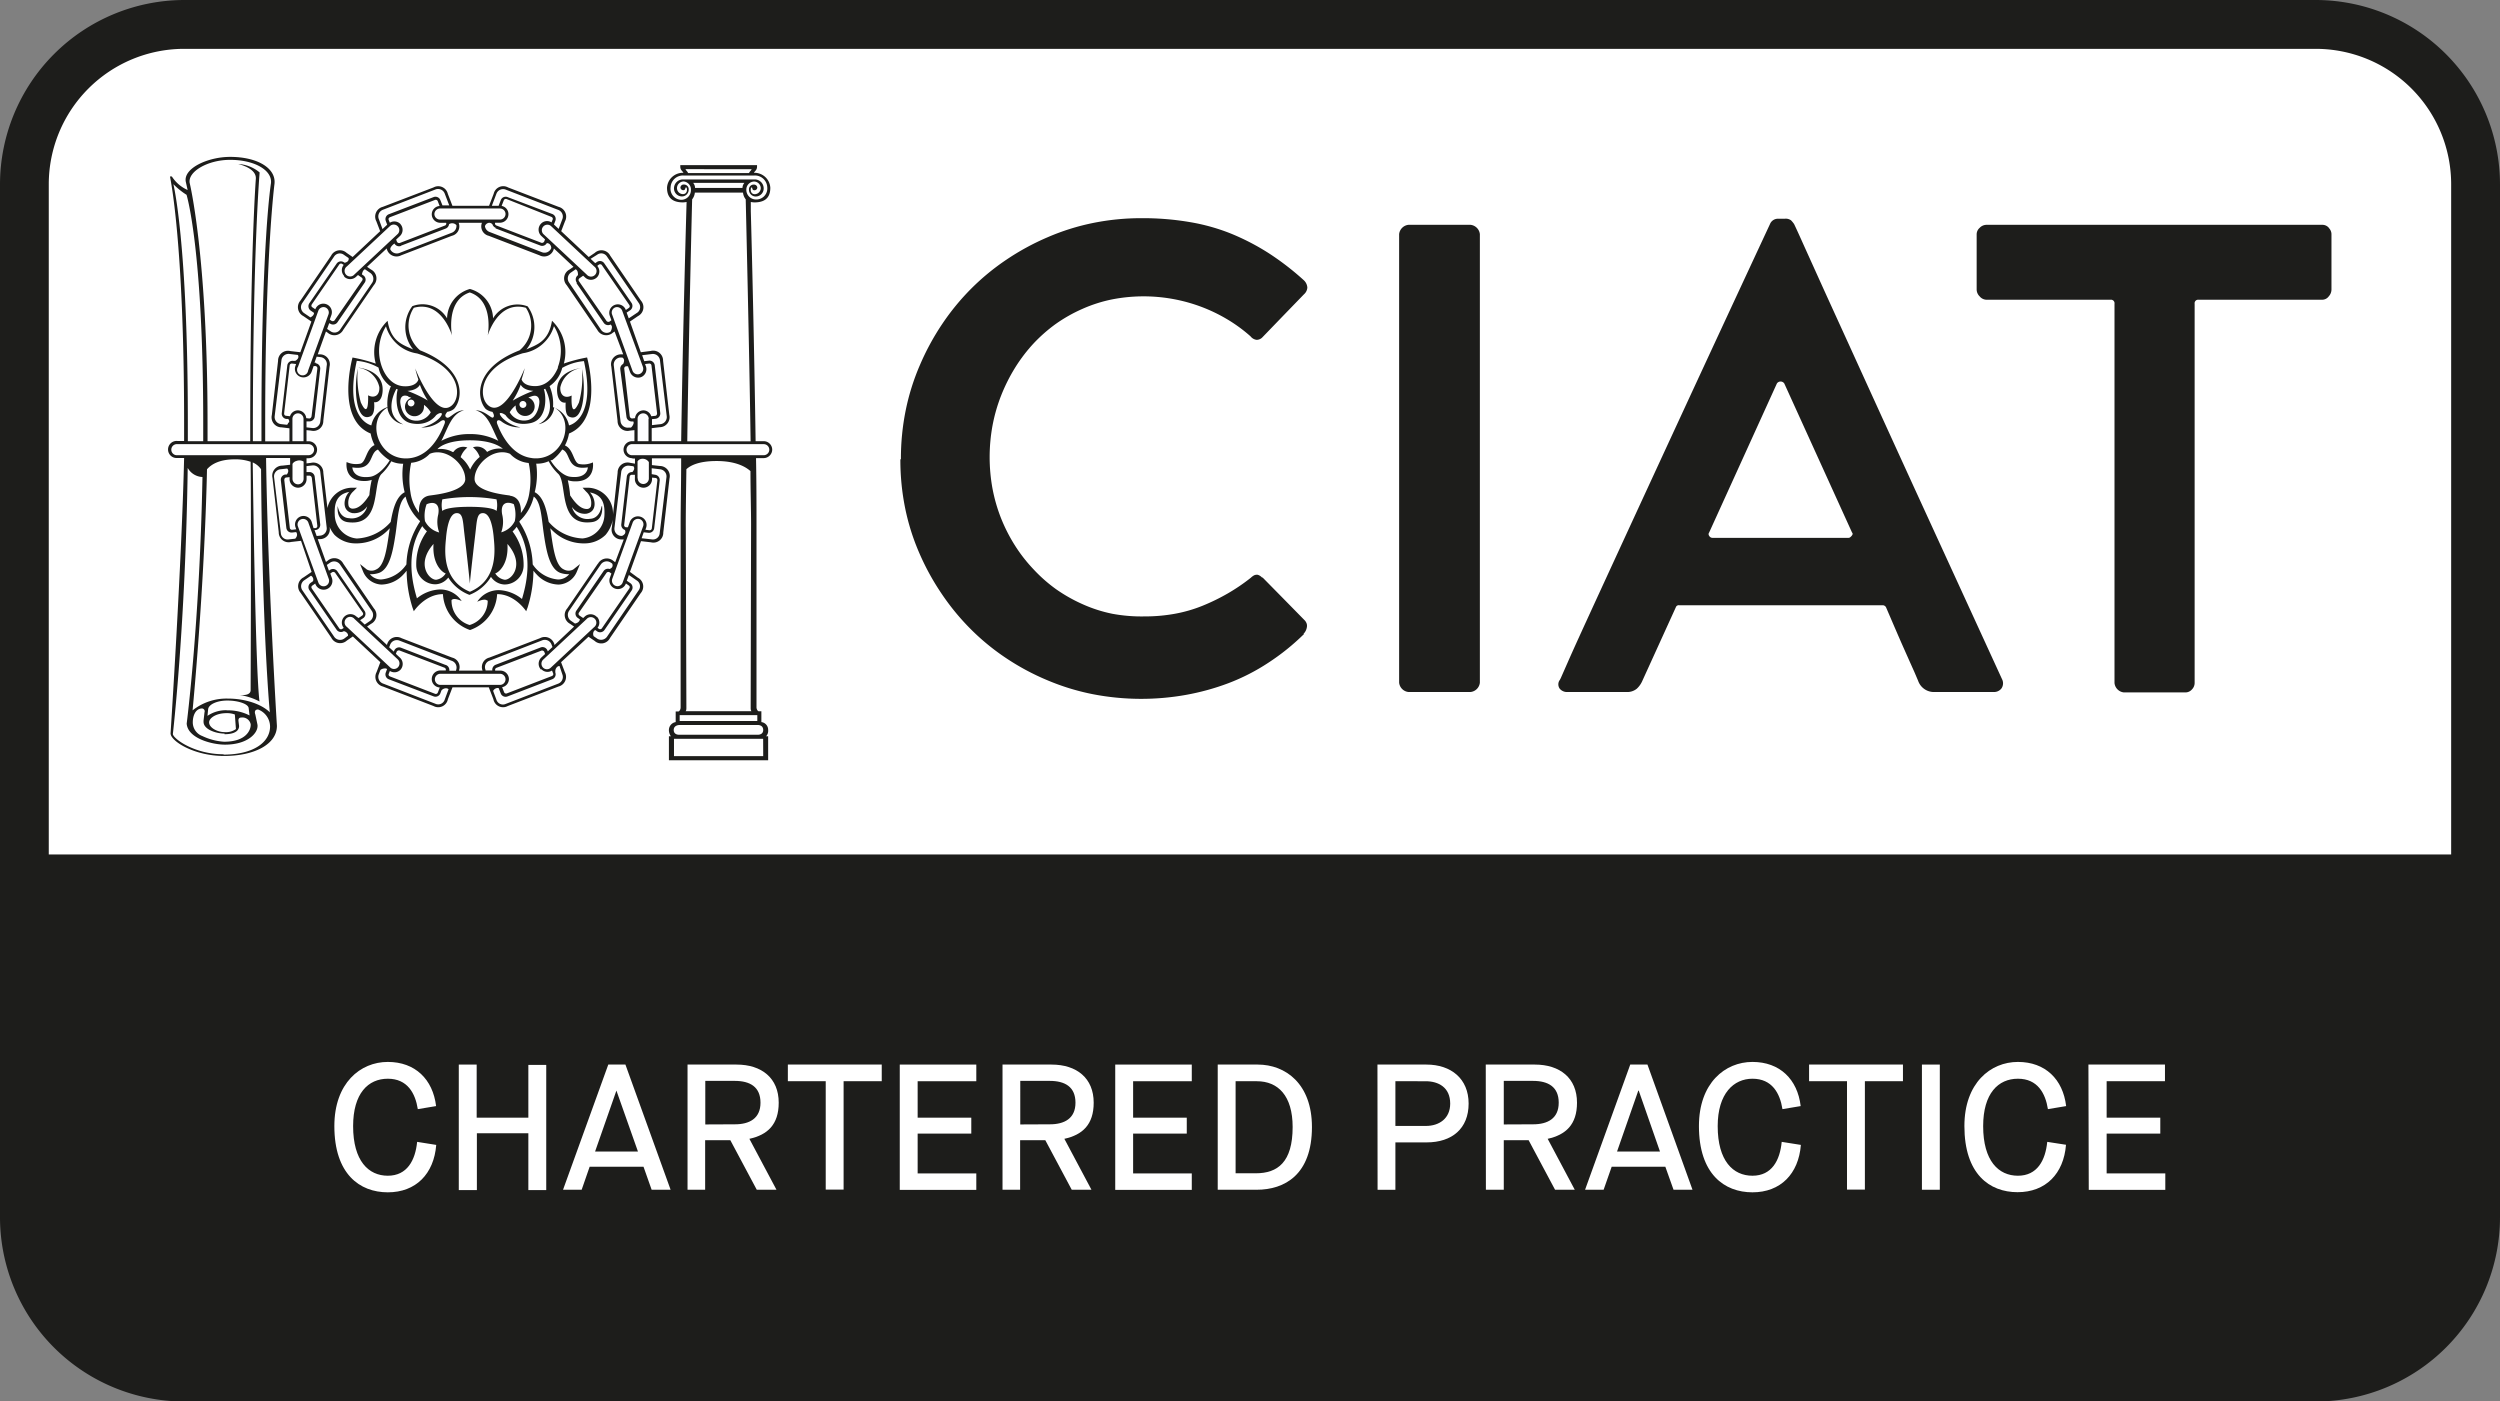 <svg xmlns="http://www.w3.org/2000/svg" viewBox="0 0 369.07 206.9"><rect x="0" y="0" width="369.07" height="206.9" fill="#808080" stroke="none"/><defs><style>.cls-1{fill:#fff;}.cls-2{fill:#1d1d1b;}</style></defs><g id="Layer_2" data-name="Layer 2"><g id="Layer_1-2" data-name="Layer 1"><path class="cls-1" d="M27.21,3.6A23.63,23.63,0,0,0,3.6,27.21V129.74H365.47V27.21A23.63,23.63,0,0,0,341.86,3.6"/><path class="cls-2" d="M369.07,128.24v-101A27.25,27.25,0,0,0,341.86,0H27.21A27.25,27.25,0,0,0,0,27.21v101H0v51.45A27.21,27.21,0,0,0,27.21,206.9H341.86a27.21,27.21,0,0,0,27.21-27.21V128.24ZM7.2,27.21a20,20,0,0,1,20-20H341.86a20,20,0,0,1,20,20v98.93H7.2Z"/><path class="cls-2" d="M133,67.77a35.85,35.85,0,0,1,.7-7.16,33.7,33.7,0,0,1,2.11-6.73,36.87,36.87,0,0,1,3.3-6.07,35.1,35.1,0,0,1,4.28-5.21,34.6,34.6,0,0,1,5.21-4.28,36.47,36.47,0,0,1,6.07-3.3,33.7,33.7,0,0,1,6.73-2.11,35.85,35.85,0,0,1,7.16-.7,40.94,40.94,0,0,1,7.11.58,29.25,29.25,0,0,1,6.14,1.73,34.83,34.83,0,0,1,5.51,2.87,40.41,40.41,0,0,1,5.18,4,1.62,1.62,0,0,1,.5,1.06,1.44,1.44,0,0,1-.5,1l-3.05,3.15-3.05,3.16a1.19,1.19,0,0,1-.89.41,1.34,1.34,0,0,1-.89-.51,22.39,22.39,0,0,0-3.46-2.53,23.88,23.88,0,0,0-3.88-1.86,24.28,24.28,0,0,0-13.16-1.06,21,21,0,0,0-4.37,1.41,22.48,22.48,0,0,0-3.9,2.21,22.77,22.77,0,0,0-3.3,2.91,23.68,23.68,0,0,0-2.68,3.52,25.83,25.83,0,0,0-2.05,4.07,24.5,24.5,0,0,0-1.29,4.46,25.85,25.85,0,0,0,0,9.39,24.09,24.09,0,0,0,1.29,4.42,24.53,24.53,0,0,0,2.06,4,22.85,22.85,0,0,0,2.72,3.47A22.29,22.29,0,0,0,155.93,87a23.2,23.2,0,0,0,3.9,2.2,20.74,20.74,0,0,0,4.38,1.41A23.53,23.53,0,0,0,169,91a24.61,24.61,0,0,0,4.44-.39,20.6,20.6,0,0,0,4.08-1.18,29.94,29.94,0,0,0,3.73-1.82,28,28,0,0,0,3.41-2.32,2.11,2.11,0,0,1,.49-.36,1,1,0,0,1,.5-.08A1.25,1.25,0,0,1,186,85a1.28,1.28,0,0,1,.35.31v-.1l3.15,3.2,3.15,3.21a1.44,1.44,0,0,1,.27.5,1.18,1.18,0,0,1,0,.53,1.82,1.82,0,0,1-.18.51,1.85,1.85,0,0,1-.32.43h.1a33.69,33.69,0,0,1-5.31,4.27,30.24,30.24,0,0,1-5.87,3,35.55,35.55,0,0,1-6.29,1.73,37.5,37.5,0,0,1-13.73-.11,34.25,34.25,0,0,1-6.73-2.07,35.6,35.6,0,0,1-6.07-3.26,33.94,33.94,0,0,1-5.21-4.27,35,35,0,0,1-4.28-5.2,36.48,36.48,0,0,1-3.3-6,33.14,33.14,0,0,1-2.11-6.69,35.78,35.78,0,0,1-.7-7.16"/><path class="cls-2" d="M206.55,34.57a1.55,1.55,0,0,1,1.38-1.38h9.16a1.55,1.55,0,0,1,1.38,1.38v66.21a1.55,1.55,0,0,1-1.38,1.38h-9.16a1.55,1.55,0,0,1-1.38-1.38Z"/><path class="cls-2" d="M295.57,100.29a1.34,1.34,0,0,1-.09,1.33,1.38,1.38,0,0,1-1.18.54h-8.68a2.47,2.47,0,0,1-2.46-1.68l-.59-1.38c-.33-.72-.8-1.79-1.43-3.2s-1.53-3.5-2.71-6.25a.57.57,0,0,0-.49-.3H247.89a.45.45,0,0,0-.49.3l-4.93,10.83a3.45,3.45,0,0,1-.83,1.19,2.22,2.22,0,0,1-1.53.49h-8.67a1.4,1.4,0,0,1-1.18-.49,1.1,1.1,0,0,1,0-1.28c0,.06,0,0,.14-.25l1-2.27q.84-1.92,2.71-6t5.32-11.57q3.45-7.49,8.77-19t13.1-28.22a1.26,1.26,0,0,1,1.18-.79h1a1.33,1.33,0,0,1,.93.24,4,4,0,0,1,.45.55c.19.39.57,1.21,1.13,2.46s1.46,3.23,2.71,6,3,6.58,5.27,11.57,5.16,11.32,8.67,19l12.95,28.23M272.92,79.4c.13,0,.27-.1.44-.3s.18-.36.05-.49l-10-22a.66.66,0,0,0-1.09,0l-10,22a.4.4,0,0,0,0,.49.56.56,0,0,0,.55.3Z"/><path class="cls-2" d="M343.79,33.64a1.34,1.34,0,0,1,.4.93v8.18a1.51,1.51,0,0,1-.4,1,1.21,1.21,0,0,1-1,.5H324.58a.52.52,0,0,0-.59.59v56a1.37,1.37,0,0,1-.39.93,1.27,1.27,0,0,1-1,.45h-9.06a1.55,1.55,0,0,1-1.38-1.38v-56a.52.52,0,0,0-.59-.59H293.25a1.35,1.35,0,0,1-1-.5,1.43,1.43,0,0,1-.44-1V34.57a1.27,1.27,0,0,1,.44-.93,1.4,1.4,0,0,1,1-.45h49.56a1.25,1.25,0,0,1,1,.45"/><path class="cls-2" d="M93.4,67.2a.82.82,0,1,1,0-1.63h19.35a.82.82,0,0,1,.82.81.82.82,0,0,1-.82.82Zm7.84,10.22c0-2.39.05-5.17.09-8.15.6-.56,1.86-1.21,4.46-1.21,2.83,0,4.31.86,5,1.49,0,2.88.09,5.55.09,7.87l-.06,27.12c0,.35.11.45.11.45h-9.71s.11-.07.11-.45Zm10.56,28.15v.87H100.34v-.87H111.8Zm.87,2.2c0,.76-.84.7-.84.7H100.29s-.83.06-.83-.7.87-.74.87-.74h11.46s.88-.08.88.74m0,3.86H99.5v-2.56h13.16ZM97.46,69.28a1.06,1.06,0,0,1,.93,1.16l-1,8.27a1,1,0,0,1-1.16.92l-1.51-.17.31-.88.71.08a.78.78,0,0,0,.84-.7l.81-7a.78.78,0,0,0-.66-.87L96.21,70v-.87ZM91.92,86a.81.81,0,1,1-1.53-.55l3-8.27a.84.84,0,0,1,1.07-.54.82.82,0,0,1,.47,1.09ZM94,85.69a1,1,0,0,1,.28,1.46L89.61,94a1.06,1.06,0,0,1-1.46.27l-.51-.35a.82.82,0,0,1,0-.68.52.52,0,0,1,.24-.23l.24.17A.78.78,0,0,0,89.24,93l4-5.82a.78.78,0,0,0-.17-1.08l-.54-.37.31-.84ZM81.32,98.56a.81.81,0,0,1-1.15,0,.83.83,0,0,1,0-1.16l6.42-6a.82.82,0,1,1,1.11,1.19Zm1.7,1a1.05,1.05,0,0,1-.6,1.36l-7.77,3a1,1,0,0,1-1.36-.61L72.8,102a.78.78,0,0,1,.5-.41.49.49,0,0,1,.32,0l.31.8a.77.77,0,0,0,1,.42l6.58-2.53a.77.77,0,0,0,.47-1l0-.14a.84.84,0,0,1,.27-.68.51.51,0,0,1,.35-.14Zm-18,1.55a.82.82,0,1,1,0-1.64h8.79a.82.82,0,1,1,0,1.64Zm.63,2.18a1,1,0,0,1-1.36.61l-7.77-3a1.05,1.05,0,0,1-.6-1.36l.24-.64a1.13,1.13,0,0,1,.75-.22.35.35,0,0,1,.23.1l-.19.51a.77.77,0,0,0,.47,1L64,102.8a.77.77,0,0,0,1-.42l.17-.45a.87.87,0,0,1,.72-.32.51.51,0,0,1,.33.14ZM51.21,92.55a.82.82,0,1,1,1.11-1.19l6.42,6a.83.83,0,0,1,0,1.16.81.81,0,0,1-1.15,0Zm.47,1.13,0,0v0l0,0Zm-.89.61A1.06,1.06,0,0,1,49.33,94l-4.7-6.87a1.06,1.06,0,0,1,.28-1.46l1-.68a.68.68,0,0,1,.3.34.67.67,0,0,1,0,.47l-.36.25a.78.78,0,0,0-.17,1.08l4,5.82a.78.78,0,0,0,1.07.23l0,0a.78.78,0,0,1,.45.23.54.54,0,0,1,.18.44ZM44,77.76a.82.82,0,1,1,1.54-.55l3,8.27A.81.81,0,1,1,47,86Zm.13,1.7,0-.11,0,.11Zm-.51.06-1,.11a1,1,0,0,1-1.16-.92l-1-8.27a1.06,1.06,0,0,1,.93-1.16l1-.11a.48.48,0,0,1,.13.54.81.81,0,0,1-.19.34l-.21,0a.78.78,0,0,0-.66.87l.81,7a.78.78,0,0,0,.84.7l.61-.07a.62.62,0,0,1,.13.43.79.79,0,0,1-.24.5M44,72a1.28,1.28,0,0,0,1.26-1.27v-.51l.42,0s.31,0,.36.37l.8,7a.31.31,0,0,1-.27.38l-.28,0L46,77a1.28,1.28,0,0,0-1.61-.76,1.26,1.26,0,0,0-.75,1.64l.09.26-.59.07a.32.32,0,0,1-.36-.32l-.81-7c0-.4.28-.39.28-.4l.5-.05v.2A1.27,1.27,0,0,0,44,72m.82-3.86v2.54a.82.82,0,1,1-1.64,0v-2.2a1,1,0,0,1,.58-.43,1.22,1.22,0,0,1,1.06.09M26.2,67.2a.82.82,0,1,1,0-1.63H45.55a.82.82,0,0,1,.82.81.82.82,0,0,1-.82.82Zm13.68,38c-1.31-1.32-3.83-2.07-6.21-2.07a8.06,8.06,0,0,0-5.24,1.74s1.74-17.79,2.13-35.59c.55-.64,1.71-1.47,4.1-1.47a6.83,6.83,0,0,1,2.34.36c.1,9.78,0,33.64,0,33.64.07,1-1.49.82-2,.75a9,9,0,0,1,3.31,1c-.58-4.48-.93-29.94-1-35.29a2.91,2.91,0,0,1,1.23,1c.18,24.21,1.29,35.87,1.29,35.87m-5,2.49a2.51,2.51,0,0,1-1.69.45c-1.05,0-2.27-.64-2.27-1.44,0-.62,1-1.36,2.59-1.36a3.29,3.29,0,0,1,1.21.2Zm-1.37-2.78a4.82,4.82,0,0,0-2.83.83l.1-1c.1-.69,1.3-1.26,2.84-1.26s3.06.48,3.14,1.11l.13,1.09a6.93,6.93,0,0,0-3.38-.75m-.32,3.52c2.47,0,2.14-1.34,2.14-1.34l-.07-.56s-.12-.56.39-.56a1.25,1.25,0,0,1,1.41,1v0s0,.07,0,.11c0,.6-.53,2.46-3.93,2.46a8.79,8.79,0,0,1-3.21-.84,2.15,2.15,0,0,1-1.41-2c0-1,.39-2,1.3-2.07a.42.42,0,0,1,.43.57l-.14,1.22a1.11,1.11,0,0,0,0,.19c0,1.12,1.86,1.73,3.1,1.73M33,111.35c-4.37,0-7.48-2.35-7.48-3,0,0,1.87-16.07,2.19-39.27a2.62,2.62,0,0,0,2.18,1.34c-.41,21.55-2.33,36.4-2.33,36.4.15,2.2,3.78,3.11,5.65,3.11,3.35,0,4.81-1.68,4.81-2.74a.49.49,0,0,0,0-.12,2.74,2.74,0,0,0-.05-.28l-.28-1.32s-.3-.73.41-.73a2.73,2.73,0,0,1,1.77,2.5c0,2.4-2.55,4.16-6.86,4.16M25.61,27.2a10.66,10.66,0,0,0,1.93,1.56S30,36.65,30,62.42c0,.91,0,1.81,0,2.71H27.73c0-.9,0-1.8,0-2.71,0-26.71-2.13-35.22-2.13-35.22M34,23.6c3.48,0,6.23,1.49,6,3.46,0,0-1.4,8.5-1.4,35.36,0,.92,0,1.82,0,2.71H37.33v-1.3c0-26.86,1-38.37,1-38.37a5.38,5.38,0,0,0-3.14-1.25c.13.06,2.67.61,2.58,2.17,0,0-.83,10.59-.83,37.45v1.3h-6.3c0-.91,0-1.82,0-2.71C30.64,37.79,28,27,28,27c-.28-1.69,2.72-3.4,5.94-3.4M44.81,61.84v3.29H43.17V61.84a.82.82,0,0,1,1.64,0m-2.58-.46s-.32,0-.28-.39l.81-7a.32.32,0,0,1,.36-.32l.59.07-.09.26a1.26,1.26,0,0,0,.75,1.64A1.28,1.28,0,0,0,46,54.89l.3-.85.28,0a.33.33,0,0,1,.27.39L46,61.41c-.05.39-.36.37-.36.37l-.43-.05A1.26,1.26,0,0,0,44,60.58a1.22,1.22,0,0,0-1.19.87Zm.34,1a1,1,0,0,1-.18.33l-.91-.1a1.06,1.06,0,0,1-.93-1.17l1-8.26a1.05,1.05,0,0,1,1.16-.93l1.26.15a.48.48,0,0,1,0,.54,1,1,0,0,1-.38.33l-.34,0a.78.78,0,0,0-.84.7l-.81,7a.78.78,0,0,0,.66.88l.28,0a.48.48,0,0,1,.12.54M47,45.86a.82.82,0,0,1,1-.49.81.81,0,0,1,.49,1.05l-3,8.27A.82.82,0,1,1,44,54.13Zm-1.17,1-.94-.64a1.06,1.06,0,0,1-.28-1.46l4.7-6.87a1,1,0,0,1,1.46-.27l.69.47a.49.49,0,0,1-.24.57.89.89,0,0,1-.34.13l-.13-.08a.77.77,0,0,0-1.07.23l-4,5.81a.79.79,0,0,0,.17,1.09l.51.35a.68.68,0,0,1-.1.32,1.11,1.11,0,0,1-.45.35M57.62,33.33a.82.82,0,0,1,1.12,1.19l-6.42,6a.82.82,0,1,1-1.11-1.19Zm-1.7-1a1.05,1.05,0,0,1,.6-1.36l7.77-3a1.05,1.05,0,0,1,1.36.6l.67,1.75h-1L65,29.52a.77.77,0,0,0-1-.42l-6.58,2.52a.78.78,0,0,0-.47,1l.21.55-.69.65Zm17.89-1.55a.82.82,0,0,1,.82.82.82.82,0,0,1-.82.81H65a.82.82,0,0,1-.87-.81.84.84,0,0,1,.87-.82Zm-.52-2.19a1.05,1.05,0,0,1,1.36-.6l7.77,3a1.05,1.05,0,0,1,.6,1.36l-.55,1.44-.69-.65.21-.55a.78.78,0,0,0-.47-1L74.94,29.1a.77.77,0,0,0-1,.42l-.33.86h-1ZM87.73,39.35a.82.82,0,1,1-1.11,1.19l-6.42-6a.82.82,0,0,1,1.12-1.19Zm.42-1.74a1,1,0,0,1,1.46.27l4.7,6.87A1,1,0,0,1,94,46.21L92.82,47l-.31-.85.54-.36a.79.79,0,0,0,.17-1.09l-4-5.81a.77.77,0,0,0-1.07-.23l-.28.19-.68-.64ZM94.9,54.13a.82.82,0,1,1-1.54.56l-3-8.27a.81.81,0,0,1,.49-1.05.82.82,0,0,1,1,.49Zm1.37-1.87a1.05,1.05,0,0,1,1.16.93l1,8.26a1.06,1.06,0,0,1-.93,1.17l-1.25.14v-.88l.56-.06a.78.78,0,0,0,.66-.88l-.81-7a.78.78,0,0,0-.84-.7l-.71.08-.31-.88Zm-3.79,9.25a.79.79,0,0,0,.84.71l.18,0a.45.45,0,0,1,0,.39,1.2,1.2,0,0,1-.36.52l-.36,0a1.06,1.06,0,0,1-1.17-.92l-1-8.27a1.05,1.05,0,0,1,.92-1.16l.33,0a.47.47,0,0,1,.27.43,1.1,1.1,0,0,1-.14.52.8.8,0,0,0-.42.8Zm-4.27-22.3.2-.14a.32.32,0,0,1,.47.11l4,5.81c.23.33-.06.47-.06.48l-.43.29,0,0a1.26,1.26,0,0,0-2.37.86l.24.66-.27.19a.36.36,0,0,1-.5-.16l-4-5.77a.31.31,0,0,1,.07-.47l.53-.37.26.24a1.26,1.26,0,0,0,1.78,0,1.23,1.23,0,0,0,.08-1.63m-3.08,2.53,4,5.82a.77.77,0,0,0,1,.25.46.46,0,0,1,.21.39,1.32,1.32,0,0,1-.23.68,1,1,0,0,1-1.39-.31L84,41.7a1.06,1.06,0,0,1,.28-1.46l.71-.49a.65.65,0,0,1,.26.3,1.39,1.39,0,0,1,.07.58l0,0a.77.77,0,0,0-.18,1.08m-12-8,6.58,2.52a.77.77,0,0,0,1-.34.64.64,0,0,1,.43.16.81.81,0,0,1,.23.58l0,0a1.06,1.06,0,0,1-1.36.61l-7.76-3a1.06,1.06,0,0,1-.67-.85.72.72,0,0,1,.62-.5.67.67,0,0,1,.48.21.83.83,0,0,0,.5.54m.9-3.34.28-.72a.32.32,0,0,1,.45-.18L81.36,32c.38.15.22.43.22.44l-.16.39a1.23,1.23,0,0,0-1.57.21,1.27,1.27,0,0,0,.05,1.78l.56.52-.12.32a.37.37,0,0,1-.5.15l-6.53-2.51a.31.31,0,0,1-.21-.42v0h.7a1.26,1.26,0,0,0,1.26-1.25,1.23,1.23,0,0,0-1-1.23M59.2,36.27l6.58-2.52a.79.79,0,0,0,.51-.65.78.78,0,0,1,.48-.14.82.82,0,0,1,.61.28,1.07,1.07,0,0,1-.66,1.11l-7.77,3a1.06,1.06,0,0,1-1.34-.56.77.77,0,0,1,.19-.44,2.07,2.07,0,0,1,.43-.4.77.77,0,0,0,1,.34m-.1-3.2a1.25,1.25,0,0,0-1.58-.21l-.16-.39s-.16-.29.22-.44l6.57-2.52a.32.32,0,0,1,.45.18l.27.7a1.24,1.24,0,0,0-1.16,1.25A1.26,1.26,0,0,0,65,32.89h.86v0a.31.31,0,0,1-.21.42L59.1,35.84a.37.37,0,0,1-.5-.15l-.12-.32.56-.52a1.27,1.27,0,0,0,.06-1.78M48.76,47.79a.78.78,0,0,0,1.07-.23l4-5.82a.77.77,0,0,0-.18-1.08l-.22-.15a1.93,1.93,0,0,1,.12-.41.76.76,0,0,1,.12-.2l.15-.14.07,0,.77.53a1.06,1.06,0,0,1,.28,1.46l-4.7,6.87a1,1,0,0,1-1.46.27l-.49-.33.31-.85Zm2.05-6.95a1.26,1.26,0,0,0,1.78,0l.26-.24.53.37a.31.31,0,0,1,.07.47l-4,5.77a.36.36,0,0,1-.5.16l-.27-.19.24-.66a1.26,1.26,0,0,0-2.37-.86l0,0-.43-.29s-.29-.15-.06-.48l4-5.81a.32.32,0,0,1,.47-.11l.21.14a1.23,1.23,0,0,0,.07,1.63m-4.2,12.8-.18,0,.32-.89.56.07A1.05,1.05,0,0,1,48.23,54l-.95,8.27a1.06,1.06,0,0,1-1.17.92l-.86-.1v-.88l.37,0a.79.79,0,0,0,.84-.71l.81-7a.77.77,0,0,0-.66-.87M91.74,79.11h-.11a1.06,1.06,0,0,1-.92-1.17l1-8.26a1.06,1.06,0,0,1,1.17-.93l.62.08a.45.45,0,0,1,.1.46,1,1,0,0,1-.25.4.77.77,0,0,0-.82.7l-.81,7a.8.8,0,0,0,.53.85.57.57,0,0,1,0,.55.9.9,0,0,1-.45.33m-36-12.75a6.51,6.51,0,0,0,1.73,1.58c-.42.75-1.68,2.28-2.9,2.44-2.6.34-2.61-1.39-2.61-1.39,3.23.51,2.42-2.13,3.78-2.63m1.39-6.2a2.88,2.88,0,0,0,2.33,2.48c-2.85-1.34-1.42-4.51-1-5.24l.2.08c-.3.85-.52,4.49,2,5s3.65-1.18,3.65-1.18.5-.45.81-.3-.75,1.63-3,2.1a4.36,4.36,0,0,0,2.75-.83c.52-.44.94-.28.67.36s-1.68,4.58-5.08,5c-4.58.58-6.66-5.52-3.31-7.48m.52-3.2a6.55,6.55,0,0,0-.53,3.14,3.6,3.6,0,0,0-2.38,2.7c-.38-.1-4-1.23-2.15-9.53a7.91,7.91,0,0,1,3.21,1A4.53,4.53,0,0,0,57.61,57m2.66,1.56a4.7,4.7,0,0,1,.45.17A1.4,1.4,0,1,0,62.59,60a1.64,1.64,0,0,0,0-.23,3.61,3.61,0,0,1,1,1.1A2.42,2.42,0,0,1,60.76,62c-1.47-.47-1.67-2.4-1.67-2.69s.09-1.2,1.18-.81m.92,1a.51.51,0,0,1-.5.5.5.5,0,0,1,0-1,.51.51,0,0,1,.5.5m-1.07-1.79c1.25-.08,1.71-.61,1.87-.91a10.45,10.45,0,0,0,1.17,2.33,18.75,18.75,0,0,0-3-1.42m6.5,2.18c-2.43,2-5.37-5.51-5.37-5.51.15.61.31,1.15.47,1.65,0,0-.18,1-1.94,1-2.21,0-3.16-2.13-3.39-2.74a6.91,6.91,0,0,1,.55-6.11,5.67,5.67,0,0,0,4.6,4c6.61,2.05,6.57,6.5,5.08,7.71m15.73-5.64C82.12,54.87,81.17,57,79,57,77.2,57,77,56,77,56c.16-.5.32-1,.47-1.65,0,0-2.95,7.49-5.37,5.51-1.49-1.21-1.53-5.66,5.08-7.71a5.67,5.67,0,0,0,4.6-4,6.91,6.91,0,0,1,.55,6.11m-.69,5.84A6.55,6.55,0,0,0,81.13,57,4.58,4.58,0,0,0,83,54.31a7.91,7.91,0,0,1,3.21-1C88,61.57,84.42,62.7,84,62.8a3.6,3.6,0,0,0-2.38-2.7m-5.49-.32a1.64,1.64,0,0,0,0,.23A1.4,1.4,0,1,0,78,58.69a4.7,4.7,0,0,1,.45-.17c1.09-.39,1.18.51,1.18.81S79.45,61.55,78,62a2.42,2.42,0,0,1-2.75-1.14,3.61,3.61,0,0,1,1-1.1m1.45-.15a.51.51,0,1,1-1,0,.51.51,0,0,1,1,0m-2-.49a10.45,10.45,0,0,0,1.17-2.33c.16.3.61.83,1.87.91a18.75,18.75,0,0,0-3,1.42m2.76,8.5c-3.4-.42-4.86-4.46-5.08-5s.15-.8.66-.36a4.4,4.4,0,0,0,2.75.83c-2.24-.47-3.3-2-3-2.1s.81.3.81.3,1,1.73,3.65,1.18,2.32-4.16,2-5l.2-.08c.38.73,1.81,3.9-1,5.24a2.89,2.89,0,0,0,2.33-2.48c3.35,2,1.27,8.06-3.31,7.48m3,.3A6.67,6.67,0,0,0,83,66.36c1.36.5.54,3.14,3.78,2.63,0,0,0,1.73-2.61,1.39-1.22-.16-2.48-1.69-2.9-2.44M76.71,77l0-.08a7.17,7.17,0,0,0,2.09-3.61c1.08.79,1.14,3.17,1.48,5.5.38,2.63.87,5.12,2.4,5.75a3.71,3.71,0,0,0,1.35.21,2.15,2.15,0,0,1-1.64.78,5,5,0,0,1-3.75-2.23,12.13,12.13,0,0,0-2-6.32M62,76.92A.2.2,0,0,1,62,77a12.13,12.13,0,0,0-2,6.32,5,5,0,0,1-3.75,2.23,2.15,2.15,0,0,1-1.64-.78A3.71,3.71,0,0,0,56,84.56c1.53-.63,2-3.12,2.4-5.75.34-2.33.4-4.71,1.48-5.5A7.19,7.19,0,0,0,62,76.92m6.69-6.22c0,1.9-4.52,2.35-5.22,2.45-1.45.19-1.67,1.51-1.61,2.56a6.25,6.25,0,0,1-1.26-3,11.7,11.7,0,0,1,.1-4.39A4.27,4.27,0,0,0,63.44,67c2.39-1,5.24,1.5,5.24,3.7m3.31-4a.31.31,0,0,0-.1,0,1.77,1.77,0,0,0-2.07-.66,3.2,3.2,0,0,1,1,1.42,5.08,5.08,0,0,0-1.41,1.86A5.08,5.08,0,0,0,68,67.49a3.2,3.2,0,0,1,1-1.42,1.77,1.77,0,0,0-2.07.66l-.1,0a3.63,3.63,0,0,0-2.25-.42C65,65.8,66.4,65,69.37,65s4.33.79,4.87,1.25a3.62,3.62,0,0,0-2.25.42m2,11.93a4.57,4.57,0,0,0,.14-2.67c-.28-1.61.61-2,1.72-1.5A4.81,4.81,0,0,1,76,76.93a3.21,3.21,0,0,1-2.09,1.68m1,1.69c2.61,3,.67,5.29-.38,5.29a2,2,0,0,1-1.42-.94c.49-.13,2-1.33,1.8-4.35m-5.49-5.48h-.12c-3.61,0-4,.62-4,.62a3.88,3.88,0,0,1,0-1.72h0a23.73,23.73,0,0,1,8,0h0a3.88,3.88,0,0,1,0,1.72s-.35-.62-4-.62M64,80.3c-.21,3,1.31,4.22,1.8,4.35a2,2,0,0,1-1.42.94c-1.05,0-3-2.3-.38-5.29m.84-1.69a3.26,3.26,0,0,1-2.1-1.68,4.93,4.93,0,0,1,.24-2.49c1.1-.47,2-.11,1.72,1.5a4.57,4.57,0,0,0,.14,2.67m1,.88c.12-1.42.46-3.74,1.6-3.74.91,0,.89,1.1,1.11,3,.58,4.86.79,7.15.82,7.42v0c0-.27.24-2.56.81-7.42.23-1.91.21-3,1.11-3,1.15,0,1.49,2.32,1.61,3.74s.73,6.1-3.53,7.87c-4.26-1.77-3.67-6.35-3.53-7.87m9.43-6.34c-.69-.1-5.21-.55-5.21-2.45,0-2.2,2.85-4.72,5.24-3.7a4.27,4.27,0,0,0,2.75,1.35,11.7,11.7,0,0,1,.1,4.39,6.25,6.25,0,0,1-1.26,3c.06-1-.16-2.37-1.62-2.56M72,88.59a3.74,3.74,0,0,1-2.67,3.68,3.74,3.74,0,0,1-2.67-3.68c.39-.43,1.5.15,1.5.15a3.76,3.76,0,0,0-3.61-1.69,5.77,5.77,0,0,0-3,1.28c-.48-1.68-1.92-6.52.79-10.66a3.68,3.68,0,0,0,.69.76,8.19,8.19,0,0,0-1.58,5,2.83,2.83,0,0,0,2.82,2.83,2.48,2.48,0,0,0,1.91-1,6.35,6.35,0,0,0,3.12,2.56h0a6.39,6.39,0,0,0,3.18-2.66,2.52,2.52,0,0,0,2,1.13,2.83,2.83,0,0,0,2.82-2.83,8.17,8.17,0,0,0-1.63-5,4.17,4.17,0,0,0,.6-.69c2.71,4.14,1.27,9,.79,10.66a5.77,5.77,0,0,0-3-1.28,3.76,3.76,0,0,0-3.61,1.69s1.11-.58,1.5-.15m16.84-13.9s-.21,1.74-1.68,1.8a2.35,2.35,0,0,1-2.67-1.75,2.28,2.28,0,0,0,2.12,1c1.7-.31,1.37-2.29.53-3.14,2.06.38,2.2,2,2.14,3.38A3.57,3.57,0,0,1,86,79.49a7,7,0,0,1-5-2.45c-.34-2-.84-3.75-2.06-4.38a10.84,10.84,0,0,0,.22-4.21h.1A4.09,4.09,0,0,0,81,68.09,7.3,7.3,0,0,0,82.46,70c1.32,1.5-.1,7.73,4.92,7.08,1.84-.24,1.5-2.39,1.5-2.39M69.37,43.18C73,44.4,72,49.54,72,49.54s1.49-5.26,5.64-4.1a4.77,4.77,0,0,1-.94,6.28c-6.7,2.61-6.42,7.05-5,8.65h0a2.12,2.12,0,0,0,1,.43c.16.26.35.67.08.84s-1.23-1.07-2.56-1.07c1.88.55,2.37,2.63,3.35,4.51a8.8,8.8,0,0,0-4.21-1h0a8.8,8.8,0,0,0-4.21,1c1-1.88,1.47-4,3.35-4.51-1.33,0-2.15,1.34-2.56,1.07s-.08-.58.08-.84a2.12,2.12,0,0,0,1-.43h0c1.44-1.6,1.72-6-5-8.65a4.78,4.78,0,0,1-.93-6.28c4.15-1.16,5.64,4.1,5.64,4.1s-1-5.14,2.6-6.36M52.09,75.75a2.28,2.28,0,0,0,2.12-1,2.35,2.35,0,0,1-2.67,1.75c-1.47-.06-1.68-1.8-1.68-1.8s-.34,2.15,1.5,2.39c5,.65,3.6-5.58,4.92-7.08a7.53,7.53,0,0,0,1.48-1.91,4.09,4.09,0,0,0,1.66.36h.1a10.84,10.84,0,0,0,.22,4.21c-1.22.63-1.72,2.4-2.06,4.38a7.06,7.06,0,0,1-5,2.45A3.57,3.57,0,0,1,49.42,76c-.06-1.35.07-3,2.14-3.38-.84.85-1.18,2.83.53,3.14m-5.63-5.37a.78.78,0,0,0-.84-.7l-.37,0v-.88l.86-.1a1.06,1.06,0,0,1,1.17.93l.95,8.26a1.06,1.06,0,0,1-.92,1.17l-.56.06-.32-.88.18,0a.78.78,0,0,0,.66-.88Zm7.17,20.86a.77.77,0,0,0,.18-1.08l-4-5.82a.78.78,0,0,0-1.07-.23l-.18.13-.31-.85.49-.34a1.06,1.06,0,0,1,1.46.28l4.7,6.86a1.07,1.07,0,0,1-.28,1.47l-.78.53-.68-.64Zm-2.89,1.45-.21.14a.32.32,0,0,1-.47-.11l-4-5.81c-.23-.33.06-.48.06-.48l.43-.3,0,.05A1.26,1.26,0,0,0,49,85.33l-.24-.66.27-.19a.36.36,0,0,1,.5.16l4,5.77a.31.31,0,0,1-.07.47l-.53.36L52.59,91a1.27,1.27,0,0,0-1.78.06,1.23,1.23,0,0,0-.07,1.63m15,5.46L59.2,95.62a.78.78,0,0,0-1,.43l-.06.15-.69-.64.15-.39a1.05,1.05,0,0,1,1.36-.6l7.77,3a1.05,1.05,0,0,1,.6,1.36l0,.09h-1a.79.79,0,0,0-.51-.85m-.91,3.36-.27.7a.32.32,0,0,1-.45.18l-6.57-2.53c-.38-.14-.22-.42-.22-.43l.16-.4a1.23,1.23,0,0,0,1.58-.2A1.27,1.27,0,0,0,59,97.05l-.56-.52.12-.32a.37.37,0,0,1,.5-.15l6.53,2.5a.32.32,0,0,1,.21.42v0H65a1.27,1.27,0,0,0-1.26,1.26,1.24,1.24,0,0,0,1.16,1.25m14.87-5.89-6.58,2.53a.79.79,0,0,0-.51.85h-1l0-.09a1,1,0,0,1,.61-1.36l7.76-3a1.05,1.05,0,0,1,1.36.6l.15.39-.69.64-.06-.15a.78.78,0,0,0-1-.43m.11,3.21a1.22,1.22,0,0,0,1.57.2l.16.4s.16.29-.22.43l-6.57,2.53a.32.32,0,0,1-.45-.18l-.28-.72a1.23,1.23,0,0,0,1-1.23A1.27,1.27,0,0,0,73.81,99h-.7v0a.32.32,0,0,1,.21-.42l6.53-2.5a.37.37,0,0,1,.5.15l.12.32-.56.52a1.27,1.27,0,0,0-.05,1.78M88.27,83.2l-4.53,6.62a1.46,1.46,0,0,0,.43,2.28l.58.4-2.9,2.73,0-.08a1.47,1.47,0,0,0-2.12-.94l-7.49,2.87a1.43,1.43,0,0,0-1,1.92H67.75a1.43,1.43,0,0,0-1-1.92l-7.48-2.87a1.48,1.48,0,0,0-2.13.94l0,.08L54.19,92.5l.58-.4a1.46,1.46,0,0,0,.43-2.28L50.67,83.2a1.48,1.48,0,0,0-2.29-.43l-.26.19-1.21-3.37.3,0a1.45,1.45,0,0,0,1.44-1.81v0a4.76,4.76,0,0,0,.73,1.18,4.43,4.43,0,0,0,3.09,1.26,6.58,6.58,0,0,0,5.07-2.24l-.12.83c-.34,2.34-.7,4.76-1.89,5.26a1.41,1.41,0,0,1-1.38,0l-1-.8.48,1.17a3.09,3.09,0,0,0,2.67,1.86,4.53,4.53,0,0,0,3.26-1.5,5.53,5.53,0,0,0,.47-.55,18.47,18.47,0,0,0,.86,5.43l.2.56s1.65-2.53,4.3-2.53a5.94,5.94,0,0,0,4,5.3h0a5.94,5.94,0,0,0,4-5.3c2.65,0,4.29,2.53,4.29,2.53l.21-.56a18.47,18.47,0,0,0,.86-5.43,5.53,5.53,0,0,0,.47.55,4.53,4.53,0,0,0,3.26,1.5,3.05,3.05,0,0,0,2.66-1.86l.49-1.17-1,.8a1.42,1.42,0,0,1-1.38,0c-1.19-.5-1.55-2.92-1.89-5.26l-.12-.83a6.58,6.58,0,0,0,5.07,2.24,4.43,4.43,0,0,0,3.09-1.26,4.83,4.83,0,0,0,1.06-2.26l-.13,1.13a1.45,1.45,0,0,0,1.44,1.81l.31,0L90.82,83l-.26-.19a1.48,1.48,0,0,0-2.29.43m-.14,7.86A1.27,1.27,0,0,0,86.35,91l-.26.24-.53-.36a.31.31,0,0,1-.07-.47l4-5.77a.36.36,0,0,1,.5-.16l.27.19-.24.66a1.26,1.26,0,0,0,2.37.85l0-.05.43.3s.29.15.06.48l-4,5.81a.32.32,0,0,1-.47.11l-.2-.14a1.23,1.23,0,0,0-.08-1.63m2.24-6.83h0ZM90,84a.79.79,0,0,0-.9.31l-4,5.82a.77.77,0,0,0,.18,1.08l.33.23a.69.69,0,0,1-.29.44,1,1,0,0,1-.44.17l-.61-.42A1.07,1.07,0,0,1,84,90.19l4.7-6.86a1.06,1.06,0,0,1,1.46-.28l.21.14a.57.57,0,0,1,0,.54A.85.85,0,0,1,90,84m4.12-13.4V68.11a.84.84,0,0,1,.67-.38,1.08,1.08,0,0,1,1,.49v2.41a.82.82,0,1,1-1.64,0M95,72a1.27,1.27,0,0,0,1.26-1.29v-.2l.5.05s.32,0,.28.4l-.81,7a.32.32,0,0,1-.36.32l-.59-.07.09-.26a1.26,1.26,0,0,0-.74-1.64A1.28,1.28,0,0,0,93,77l-.3.84-.28,0a.31.31,0,0,1-.27-.38l.8-7c0-.39.36-.37.36-.37l.42,0v.51A1.28,1.28,0,0,0,95,72m-1.6-4.31h.34v.76L93,68.32a1.47,1.47,0,0,0-1.82,1.45L90.49,76A3.78,3.78,0,0,0,86.81,72L86,72l.53.58a2.25,2.25,0,0,1,.7,2.18.62.62,0,0,1-.62.38c-1.1,0-2-1.35-2.44-2a15.57,15.57,0,0,0-.35-2.25,3.19,3.19,0,0,0,.77.16c3.43.24,2.94-2.79,2.94-2.79a3.33,3.33,0,0,1-2.07.23c-.83-.29-.8-2.19-2.06-2.73A5.86,5.86,0,0,0,84,64c5.22-2.13,2.67-11.23,2.67-11.23a22.68,22.68,0,0,0-3.43.9,6.41,6.41,0,0,0-1.75-6.32c-.51,3.15-2.33,3.55-3.78,4.24a5.21,5.21,0,0,0,.19-6.36A4.19,4.19,0,0,0,72.79,47a4.61,4.61,0,0,0-3.42-4.34h0A4.6,4.6,0,0,0,66,47a4.19,4.19,0,0,0-5.13-1.8A5.21,5.21,0,0,0,61,51.6c-1.45-.69-3.27-1.09-3.78-4.24a6.41,6.41,0,0,0-1.75,6.32,22.68,22.68,0,0,0-3.43-.9S49.5,61.88,54.72,64a5.86,5.86,0,0,0,.58,1.71c-1.26.54-1.23,2.44-2.06,2.73a3.33,3.33,0,0,1-2.07-.23s-.49,3,2.94,2.79a3.29,3.29,0,0,0,.77-.16,15.57,15.57,0,0,0-.35,2.25c-.43.67-1.34,2-2.44,2a.62.62,0,0,1-.62-.38,2.25,2.25,0,0,1,.7-2.18L52.7,72l-.77,0a3.76,3.76,0,0,0-3.59,3l-.61-5.22a1.47,1.47,0,0,0-1.82-1.45l-.66.08v-.76h.3a1.27,1.27,0,0,0,1.26-1.26,1.25,1.25,0,0,0-1.26-1.25h-.3V63.5l.66.07a1.46,1.46,0,0,0,1.82-1.44l.92-8a1.46,1.46,0,0,0-1.44-1.82l-.3,0,1.21-3.37.26.18a1.48,1.48,0,0,0,2.29-.42l4.53-6.62a1.47,1.47,0,0,0-.43-2.29l-.58-.4,2.91-2.72,0,.07a1.48,1.48,0,0,0,2.13.95l7.48-2.88a1.43,1.43,0,0,0,1-1.92h3.44a1.43,1.43,0,0,0,1,1.92l7.49,2.88a1.47,1.47,0,0,0,2.12-.95l0-.07,2.9,2.72-.58.4a1.47,1.47,0,0,0-.43,2.29l4.53,6.62a1.48,1.48,0,0,0,2.29.42l.26-.18L92,52.31l-.31,0a1.46,1.46,0,0,0-1.44,1.82l.92,8A1.46,1.46,0,0,0,93,63.57l.66-.07v1.63h-.32a1.26,1.26,0,0,0-1.29,1.25,1.27,1.27,0,0,0,1.27,1.26m2.42-5.8v3.29H94.13V61.84a.82.82,0,1,1,1.64,0m.37-.39A1.22,1.22,0,0,0,95,60.58a1.26,1.26,0,0,0-1.25,1.15l-.43.05s-.31,0-.36-.37l-.8-6.95a.33.33,0,0,1,.27-.39l.28,0,.3.85a1.28,1.28,0,0,0,1.62.76A1.26,1.26,0,0,0,95.32,54l-.09-.26.59-.07a.32.32,0,0,1,.36.32L97,61c0,.4-.28.39-.28.39ZM102.28,27h7.61a1.19,1.19,0,0,0-.28.74h-7a1.19,1.19,0,0,0-.28-.74m.25,1.43h7.11a1.89,1.89,0,0,0,.4,1c0,.22.53,22.22.72,35.72h-9.35c.22-15.78.68-34.28.72-35.72a1.89,1.89,0,0,0,.4-1m-1.89,1.07A1.63,1.63,0,0,1,99,27.65a1.82,1.82,0,0,1,1.89-1.74h10.49a1.82,1.82,0,0,1,1.89,1.74,1.63,1.63,0,0,1-1.69,1.8,1.43,1.43,0,0,1-1.4-1.5,1.18,1.18,0,0,1,1.13-1.15,1,1,0,0,1,1,.95.91.91,0,0,1-.87.92c-.79,0-.65-1-.48-1s0,.42.42.42a.42.42,0,0,0,.42-.42.49.49,0,0,0-.5-.42.7.7,0,0,0-.73.76,1,1,0,0,0,1,1,1.18,1.18,0,0,0,1.17-1.23,1.32,1.32,0,0,0-1.34-1.29H100.84a1.32,1.32,0,0,0-1.34,1.29A1.18,1.18,0,0,0,100.67,29a1,1,0,0,0,1-1,.7.7,0,0,0-.72-.76.48.48,0,0,0-.5.42.42.42,0,0,0,.42.42c.37,0,.25-.42.42-.42s.3,1-.49,1a.9.9,0,0,1-.86-.92,1,1,0,0,1,1-.95A1.18,1.18,0,0,1,102,28a1.43,1.43,0,0,1-1.4,1.5m8-4.52h2.35c0,.15-.28.32-.37.57h-9c-.09-.26-.37-.43-.37-.58ZM114,66.38a1.26,1.26,0,0,0-1.26-1.25h-1.19c-.19-13.29-.56-28.66-.71-33.95,0-.63,0-1.09,0-1.36a3.66,3.66,0,0,0,.51.06c1.12,0,2.37-.33,2.37-2.16a2.34,2.34,0,0,0-2.42-2.21c.11-.25.46-.39.46-.91v-.22H100.43v.22c0,.52.35.66.46.91a2.34,2.34,0,0,0-2.42,2.21c0,1.83,1.27,2.16,2.37,2.16a3.89,3.89,0,0,0,.52-.06c-.07,2.38-.57,20-.8,35.31H96.21V63.21l1.15-.14a1.48,1.48,0,0,0,1.45-1.82l-.92-8a1.46,1.46,0,0,0-1.82-1.44L94.6,52,93,47.47l1.19-.81a1.47,1.47,0,0,0,.43-2.28l-4.53-6.63a1.45,1.45,0,0,0-2.28-.42l-.9.61-4.06-3.81.56-1.46a1.48,1.48,0,0,0-.94-2.13L75,27.67a1.45,1.45,0,0,0-2.12.94l-.68,1.77H66.79l-.68-1.77A1.45,1.45,0,0,0,64,27.67L56.5,30.54a1.48,1.48,0,0,0-.94,2.13l.56,1.46-4.06,3.81-.89-.61a1.46,1.46,0,0,0-2.29.42l-4.53,6.63a1.47,1.47,0,0,0,.43,2.28l1.19.81L44.34,52l-1.47-.17a1.46,1.46,0,0,0-1.82,1.44l-.92,8a1.48,1.48,0,0,0,1.45,1.82l1.15.14v1.92H39.15c0-.92,0-1.83,0-2.71,0-24.87,1.37-35.28,1.37-35.28.27-2.31-2.49-4-6.55-4-3.27,0-6.95,1.68-6.54,3.69l.27,1.2a5.3,5.3,0,0,1-2.33-2l-.28,0s2.09,9.48,2.09,36.34c0,.84,0,1.75,0,2.71h-1a1.26,1.26,0,1,0,0,2.51h1c-.36,15.56-2,40.66-2,40.66,0,1.11,3.42,3.33,7.9,3.33s7.74-1.71,7.8-4.37v-.09s-1.35-21.82-1.6-39.53h3.55v1l-1.15.13a1.48,1.48,0,0,0-1.45,1.82l.92,8a1.46,1.46,0,0,0,1.82,1.45l1.47-.17L46,84.43l-1.19.81a1.47,1.47,0,0,0-.43,2.28l4.53,6.62a1.46,1.46,0,0,0,2.29.43l.89-.61,4.06,3.8-.56,1.47a1.47,1.47,0,0,0,.94,2.12L64,104.23a1.45,1.45,0,0,0,2.12-1l.68-1.76h5.36l.68,1.76a1.45,1.45,0,0,0,2.12,1l7.49-2.88a1.47,1.47,0,0,0,.94-2.12l-.56-1.47L86.88,94l.9.61a1.45,1.45,0,0,0,2.28-.43l4.53-6.62a1.47,1.47,0,0,0-.43-2.28L93,84.43l1.63-4.54,1.47.17a1.46,1.46,0,0,0,1.82-1.45l.92-8a1.48,1.48,0,0,0-1.45-1.82l-1.15-.13v-1h4.32c0,3.6-.08,7-.08,9.78v27c0,.31-.2.59-.32.59h-.41v1.57a1.19,1.19,0,0,0-1,1.16,1.55,1.55,0,0,0,.29.93h-.29v3.55H113.4v-3.55h-.3a1.19,1.19,0,0,0,.3-.93,1.14,1.14,0,0,0-1-1.16V105H112c-.12,0-.32-.28-.32-.59v-27c0-2.82,0-6.18-.07-9.78h1.15A1.27,1.27,0,0,0,114,66.38"/><path class="cls-2" d="M53,54.31A3.66,3.66,0,0,1,56,57.15c.08,1.2-.71,1.71-1.65,1.21a.74.74,0,0,0,0,.21c0,.76,0,3.17-1.09.82a14.28,14.28,0,0,1-.44-5c-.63,3-.27,8.07,1.89,7.06.61-.29.57-1.55.52-2.08.54.1,1.16-.32,1.25-1.57.25-3.19-3.54-3.52-3.54-3.52"/><path class="cls-2" d="M85.91,54.42a14.28,14.28,0,0,1-.44,5c-1.1,2.35-1.12-.06-1.09-.82a.74.74,0,0,0,0-.21c-.94.5-1.73,0-1.66-1.21a3.68,3.68,0,0,1,3.07-2.84s-3.8.33-3.54,3.52c.09,1.25.71,1.67,1.25,1.57,0,.53-.09,1.79.52,2.08,2.16,1,2.52-4.08,1.89-7.06"/><path class="cls-1" d="M49.36,166.24c0-6.36,3.85-9.47,7.89-9.47s6.65,2.56,7.13,6.52l-2.7.45c-.37-2.35-1.53-4.49-4.43-4.49s-5.12,2.16-5.12,7c0,5.13,2.27,7.32,5.12,7.32s4.06-2.27,4.33-5l2.82.45c-.34,4.28-3,7-7.15,7S49.36,173.32,49.36,166.24Z"/><path class="cls-1" d="M67.73,157.16h2.64V165H78v-7.79h2.64v18.48H78v-8.39h-7.6v8.39H67.73Z"/><path class="cls-1" d="M95,172.24H87.05l-1.18,3.4H83.12l6.68-18.48h2.53L99,175.64h-2.8ZM87.85,170h6.33L91,161H91Z"/><path class="cls-1" d="M101.5,157.16h7.23c3.72,0,6.23,2,6.23,5.63,0,3.24-1.66,4.75-4.33,5.33l4,7.52h-2.91l-3.9-7.31h-3.72v7.31H101.5Zm7,8.82c2.11,0,3.77-.84,3.77-3.19s-1.56-3.22-3.8-3.22h-4.35V166Z"/><path class="cls-1" d="M121.9,159.62h-5.59v-2.46h13.86v2.46h-5.63v16H121.9Z"/><path class="cls-1" d="M132.83,157.16h11.3v2.46h-8.66V165h7.92v2.35h-7.92v5.88h8.66v2.43h-11.3Z"/><path class="cls-1" d="M148,157.16h7.23c3.72,0,6.23,2,6.23,5.63,0,3.24-1.66,4.75-4.33,5.33l4,7.52h-2.91l-3.9-7.31h-3.72v7.31H148Zm7,8.82c2.11,0,3.77-.84,3.77-3.19s-1.56-3.22-3.8-3.22h-4.35V166Z"/><path class="cls-1" d="M164.64,157.16h11.3v2.46h-8.66V165h7.92v2.35h-7.92v5.88h8.66v2.43h-11.3Z"/><path class="cls-1" d="M179.77,157.16h5.91c4.09,0,8,2.83,8,9.22,0,7.07-4.06,9.26-8.16,9.26h-5.75Zm5.62,16.05c3.22,0,5.44-1.63,5.44-6.83,0-4.6-2.14-6.76-5.28-6.76h-3.14v13.59Z"/><path class="cls-1" d="M203.35,157.16h7.23c3.64,0,6.23,2.09,6.23,5.76s-2.43,5.73-6.2,5.73H206v7h-2.63Zm7.15,9.06c1.95,0,3.59-1.08,3.59-3.3,0-2.4-1.74-3.3-3.62-3.3H206v6.6Z"/><path class="cls-1" d="M219.34,157.16h7.24c3.72,0,6.23,2,6.23,5.63,0,3.24-1.67,4.75-4.33,5.33l4,7.52h-2.91l-3.9-7.31H222v7.31h-2.64Zm7,8.82c2.11,0,3.77-.84,3.77-3.19s-1.56-3.22-3.8-3.22H222V166Z"/><path class="cls-1" d="M245.85,172.24h-7.92l-1.19,3.4H234l6.67-18.48h2.54l6.65,18.48h-2.8ZM238.72,170h6.34l-3.14-9h-.06Z"/><path class="cls-1" d="M250.81,166.24c0-6.36,3.86-9.47,7.9-9.47s6.65,2.56,7.12,6.52l-2.69.45c-.37-2.35-1.53-4.49-4.43-4.49-2.75,0-5.13,2.16-5.13,7,0,5.13,2.27,7.32,5.13,7.32s4.06-2.27,4.32-5l2.83.45c-.34,4.28-3,7-7.15,7S250.81,173.32,250.81,166.24Z"/><path class="cls-1" d="M272.67,159.62h-5.6v-2.46h13.86v2.46h-5.62v16h-2.64Z"/><path class="cls-1" d="M283.73,157.16h2.64v18.48h-2.64Z"/><path class="cls-1" d="M290,166.24c0-6.36,3.86-9.47,7.9-9.47s6.65,2.56,7.12,6.52l-2.69.45c-.37-2.35-1.53-4.49-4.43-4.49s-5.13,2.16-5.13,7c0,5.13,2.27,7.32,5.13,7.32s4.06-2.27,4.33-5L305,169c-.34,4.28-3,7-7.15,7S290,173.32,290,166.24Z"/><path class="cls-1" d="M308.31,157.16h11.3v2.46H311V165h7.92v2.35H311v5.88h8.66v2.43h-11.3Z"/></g></g></svg>